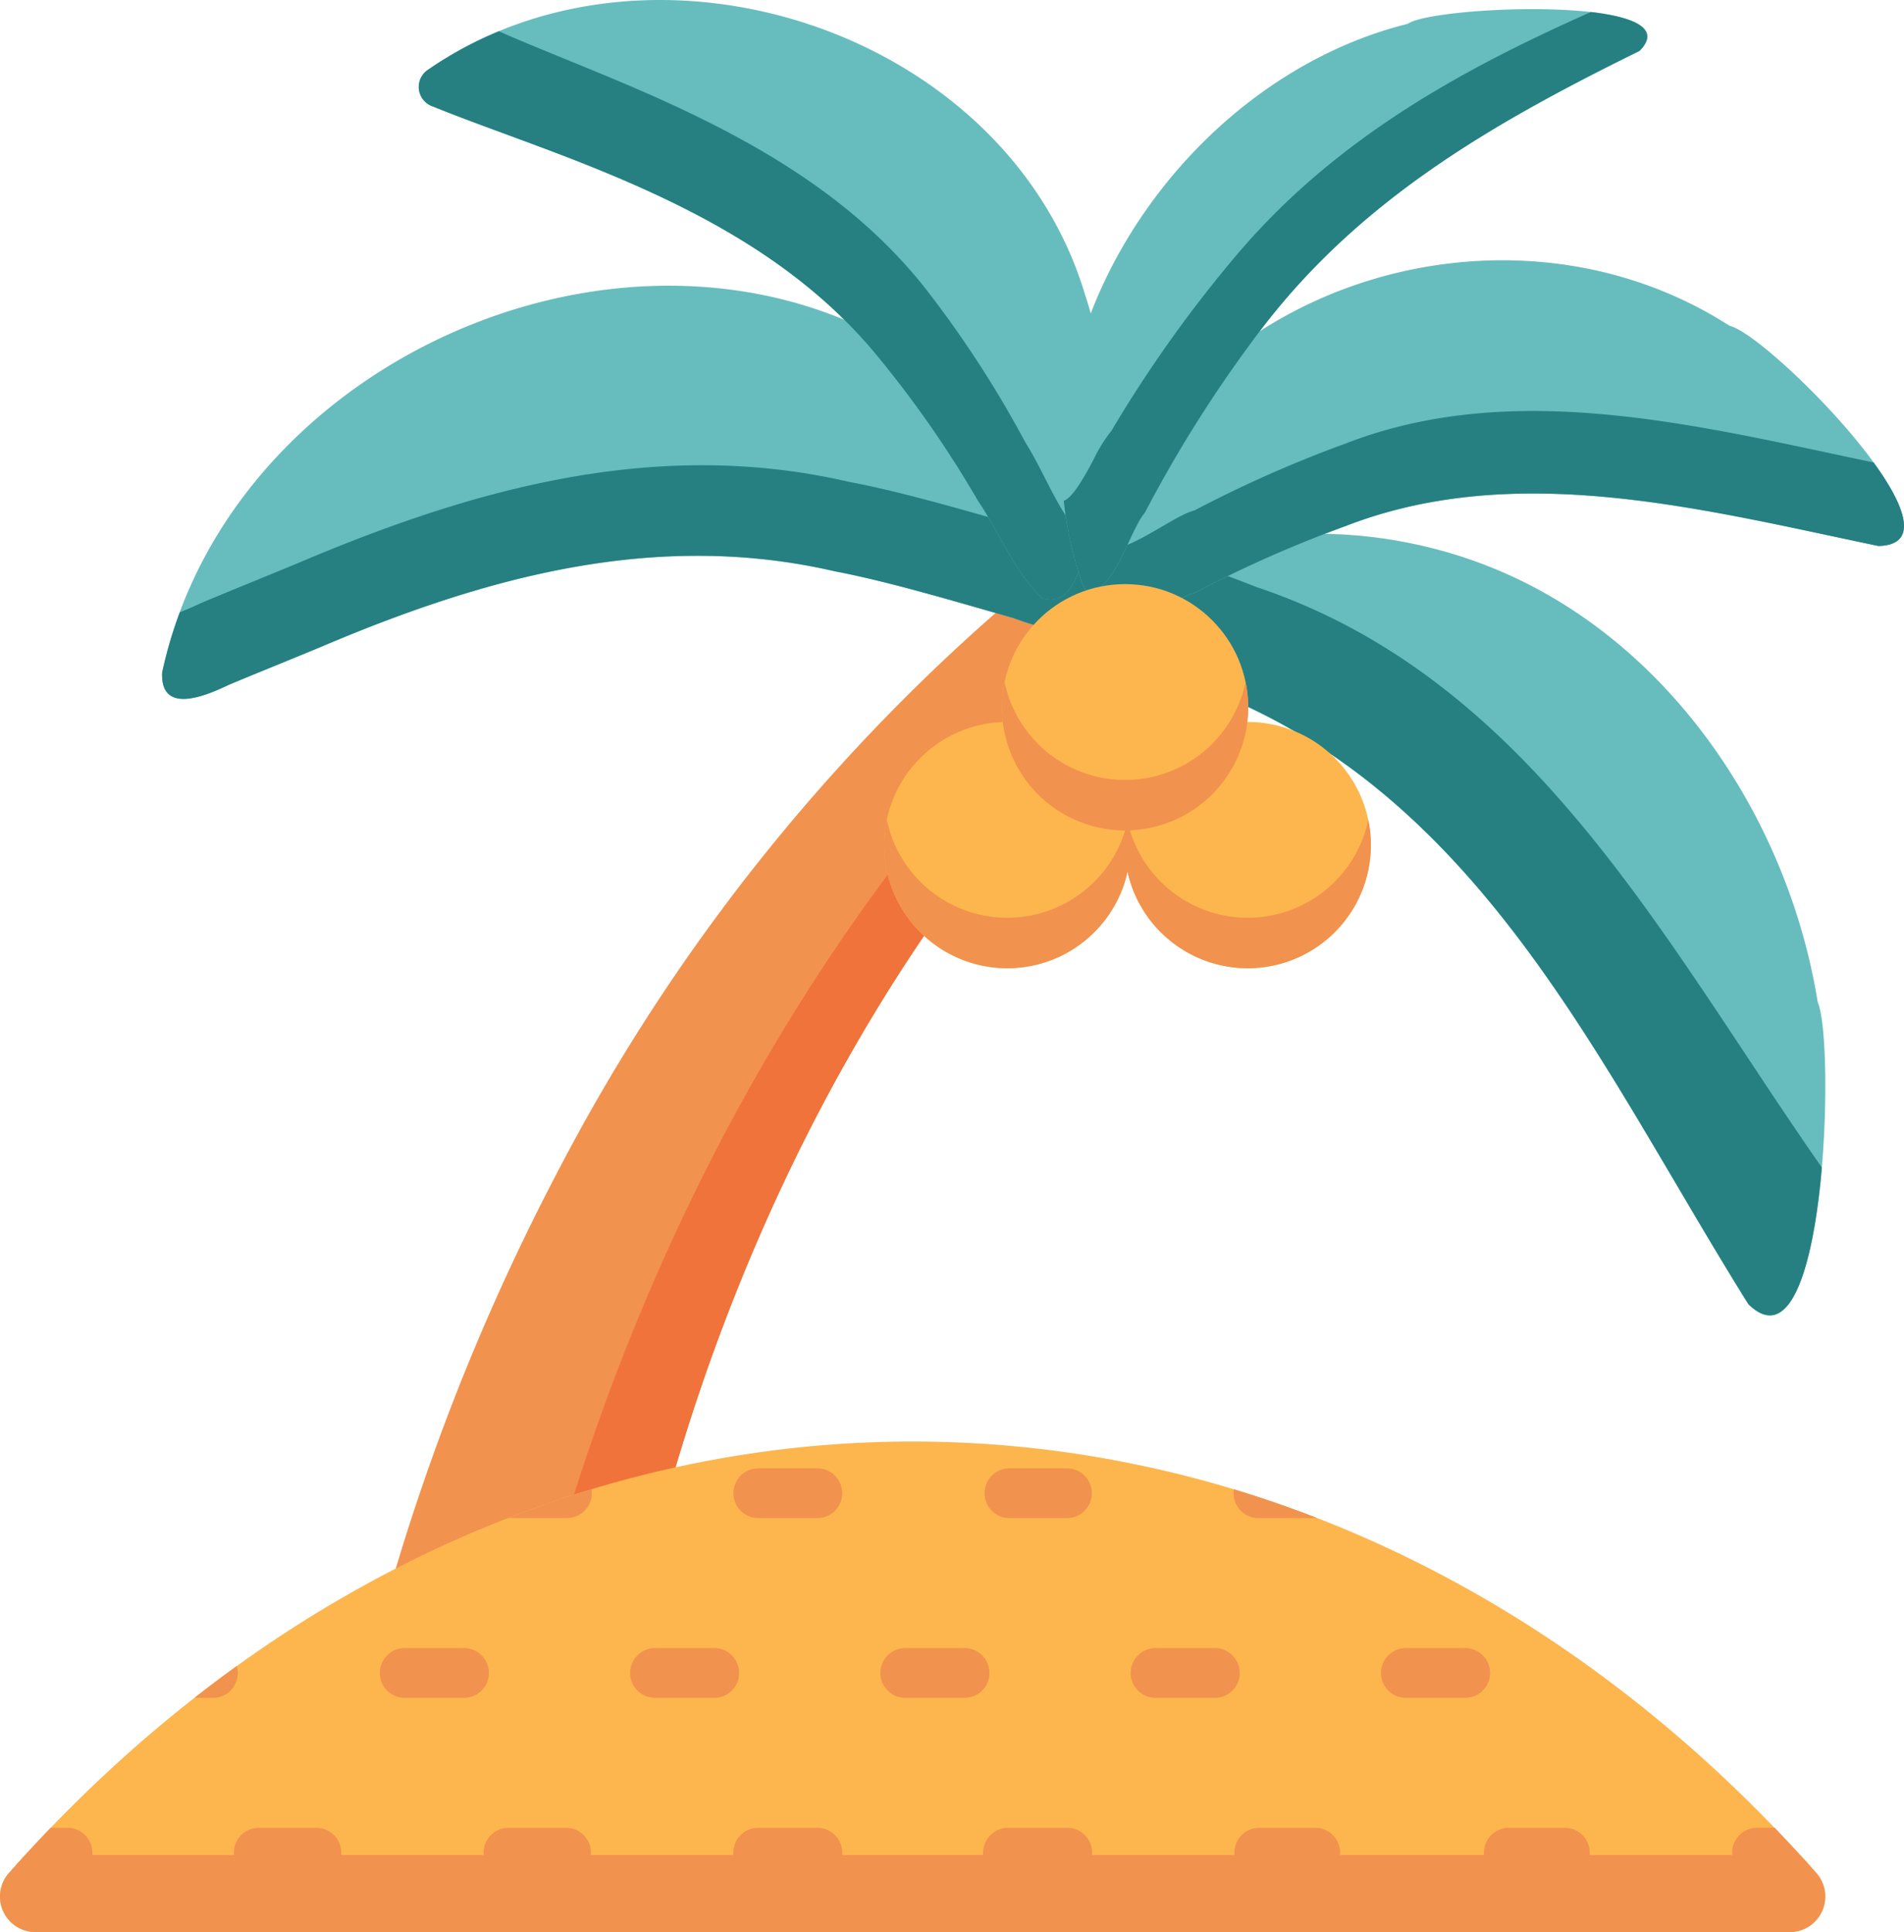 <?xml version="1.0" encoding="UTF-8"?>
<svg xmlns="http://www.w3.org/2000/svg" width="77.807" height="78.93" viewBox="0 0 77.807 78.93">
  <g id="Island" transform="translate(-29.286 -25.999)">
    <path id="Pfad_2694" data-name="Pfad 2694" d="M142.243,162.335c-9.5,9.039-15.943,21.065-19.433,33.628a81.282,81.282,0,0,0-2.416,12.984h-11.05a91.069,91.069,0,0,1,9.049-26.461,78.411,78.411,0,0,1,19.745-24.4C141.132,155.143,145.41,159.523,142.243,162.335Z" transform="translate(-66.321 -108.614)" fill="#f1924e"></path>
    <path id="Pfad_2695" data-name="Pfad 2695" d="M174.583,168.932c-9.5,9.037-15.943,21.065-19.433,33.628a81.476,81.476,0,0,0-2.416,12.984h-4.352a88.75,88.75,0,0,1,3.246-13.974c4.4-13.479,11.978-26.232,22.732-35.6a3.879,3.879,0,0,0,.827-.9A2.818,2.818,0,0,1,174.583,168.932Z" transform="translate(-98.661 -115.212)" fill="#f0733b"></path>
    <path id="Pfad_2696" data-name="Pfad 2696" d="M314.769,184.552c-6.016-9.62-10.81-20.669-21.931-25.044-1.032-.476-2.133-.933-3.185-1.374-.8-.376-2.438-.725-1.886-1.956,4.357-3.645,11.02-3.833,16.2-1.845,7.433,2.839,12.412,10.263,13.638,17.881C318.322,173.793,317.959,187.671,314.769,184.552Z" transform="translate(-214.037 -105.27)" fill="#67bdbe"></path>
    <path id="Pfad_2697" data-name="Pfad 2697" d="M317.777,183.722c-.32,3.762-1.219,7.329-3,5.585-6.016-9.62-10.81-20.668-21.93-25.042-1.034-.475-2.134-.934-3.185-1.375-.8-.375-2.439-.725-1.886-1.956a12.552,12.552,0,0,1,3.677-2.119c1.06.382,2.164.774,3.2,1.187C305.934,163.766,311.307,174.465,317.777,183.722Z" transform="translate(-214.041 -110.027)" fill="#268081"></path>
    <path id="Pfad_2698" data-name="Pfad 2698" d="M67.9,109.826c2.843-13.205,20.184-20.44,31.345-12.488a19.5,19.5,0,0,1,4.616,4.327c.8,1.195,4.267,5.874,2.165,6.7a12.83,12.83,0,0,1-3.33-.756c-2.278-.649-5.12-1.5-7.29-1.909-7.284-1.692-14.233.2-21.012,3.081-.8.336-2.991,1.223-3.78,1.558C69.691,110.778,67.821,111.578,67.9,109.826Z" transform="translate(-31.989 -56.355)" fill="#67bdbe"></path>
    <path id="Pfad_2699" data-name="Pfad 2699" d="M106.032,143.779a12.823,12.823,0,0,1-3.33-.755c-2.279-.65-5.12-1.5-7.29-1.91-7.284-1.69-14.233.2-21.012,3.082-.8.335-2.991,1.221-3.779,1.556-.927.443-2.8,1.243-2.714-.509a17.556,17.556,0,0,1,.721-2.46c.3-.115.595-.247.827-.358.844-.358,3.183-1.307,4.044-1.667,7.252-3.08,14.687-5.105,22.48-3.3,2.321.435,5.363,1.347,7.8,2.042.665.147,1.336.412,2.016.6C106.651,141.68,107.2,143.323,106.032,143.779Z" transform="translate(-31.993 -91.773)" fill="#268081"></path>
    <path id="Pfad_2700" data-name="Pfad 2700" d="M129.349,28.882c9.15-6.374,23.65-1.675,26.9,9.152a16.868,16.868,0,0,1,.317,9.478c-.434.957-.573,3.363-2.07,2.925-1.175-1.135-1.739-2.678-2.622-3.981a43.98,43.98,0,0,0-4.334-6.181c-3.466-4.063-8.286-6.306-13.444-8.234-1.323-.5-3.164-1.153-4.488-1.692a.842.842,0,0,1-.261-1.468Z" transform="translate(-82.623)" fill="#67bdbe"></path>
    <path id="Pfad_2701" data-name="Pfad 2701" d="M156.352,54.295c-.313,1.1-.627,2.654-1.855,2.3-1.177-1.136-1.739-2.68-2.622-3.982a44.08,44.08,0,0,0-4.334-6.182c-3.468-4.063-8.288-6.305-13.444-8.232-1.324-.5-3.165-1.153-4.489-1.693a.841.841,0,0,1-.26-1.467,15.484,15.484,0,0,1,2.946-1.609c1.287.566,2.995,1.241,4.24,1.763,5.088,2.1,9.827,4.513,13.152,8.693a43.969,43.969,0,0,1,4.118,6.327c.838,1.332,1.347,2.893,2.483,4.067A.526.526,0,0,0,156.352,54.295Z" transform="translate(-82.623 -6.153)" fill="#268081"></path>
    <path id="Pfad_2702" data-name="Pfad 2702" d="M319.9,99.636c-7.2-1.5-14.788-3.513-21.754-.82a49.911,49.911,0,0,0-6.188,2.738c-1.12.278-3.717,2.647-4.524,1.161.958-12.556,16.165-18.642,26.384-12.072C315.395,90.984,323.863,99.559,319.9,99.636Z" transform="translate(-213.852 -51.333)" fill="#67bdbe"></path>
    <path id="Pfad_2703" data-name="Pfad 2703" d="M319.9,129.363c-7.2-1.5-14.787-3.515-21.753-.821a49.837,49.837,0,0,0-6.188,2.737c-1.119.279-3.718,2.647-4.523,1.162a15.454,15.454,0,0,1,.507-2.933c1.087.345,3.076-1.366,4.016-1.6a50.2,50.2,0,0,1,6.188-2.737c6.9-2.669,14.42-.716,21.559.78C321.028,127.766,321.586,129.331,319.9,129.363Z" transform="translate(-213.856 -81.059)" fill="#268081"></path>
    <path id="Pfad_2704" data-name="Pfad 2704" d="M305.8,29.884c-6.055,2.98-11.439,6.091-15.48,11.4a52.958,52.958,0,0,0-4.736,7.471c-.624.689-1.356,3.617-2.474,3.106-3.53-9.483,3.671-20.713,13.224-23.085C297.341,28.035,308.087,27.588,305.8,29.884Z" transform="translate(-209.516 -1.805)" fill="#67bdbe"></path>
    <path id="Pfad_2705" data-name="Pfad 2705" d="M306.171,30.457c-6.056,2.98-11.438,6.091-15.48,11.4a52.815,52.815,0,0,0-4.736,7.471c-.623.688-1.356,3.617-2.475,3.106a14.5,14.5,0,0,1-.836-3.6c.378-.12.9-1.091,1.215-1.68a6.089,6.089,0,0,1,.735-1.183,52.856,52.856,0,0,1,5.152-7.224c4.076-4.792,9.317-7.6,14.438-9.88C305.945,29.071,307.073,29.551,306.171,30.457Z" transform="translate(-209.886 -2.378)" fill="#268081"></path>
    <path id="Pfad_2706" data-name="Pfad 2706" d="M30.738,389.25h71.685a1.45,1.45,0,0,0,1.091-2.407c-20.842-23.51-53.026-23.51-73.867,0a1.45,1.45,0,0,0,1.091,2.407Z" transform="translate(0 -284.321)" fill="#fdb64e"></path>
    <path id="Pfad_2707" data-name="Pfad 2707" d="M102.423,470.815H30.739a1.45,1.45,0,0,1-1.091-2.407q.33-.372.667-.738h72.534q.338.365.667.738a1.451,1.451,0,0,1-1.093,2.407Z" transform="translate(-0.001 -365.886)" fill="#f1924e"></path>
    <circle id="Ellipse_13" data-name="Ellipse 13" cx="5.031" cy="5.031" r="5.031" transform="translate(75.243 55.492)" fill="#fdb64e"></circle>
    <circle id="Ellipse_14" data-name="Ellipse 14" cx="5.031" cy="5.031" r="5.031" transform="translate(65.418 55.492)" fill="#fdb64e"></circle>
    <path id="Pfad_2708" data-name="Pfad 2708" d="M249.928,222.224a5.032,5.032,0,1,1-10.064,0,4.961,4.961,0,0,1,.107-1.03,5.032,5.032,0,0,0,9.85,0A4.96,4.96,0,0,1,249.928,222.224Z" transform="translate(-174.446 -161.702)" fill="#f1924e"></path>
    <circle id="Ellipse_15" data-name="Ellipse 15" cx="5.031" cy="5.031" r="5.031" transform="translate(70.231 49.862)" fill="#fdb64e"></circle>
    <path id="Pfad_2709" data-name="Pfad 2709" d="M277.97,189.421a5.032,5.032,0,1,1-10.064,0,4.962,4.962,0,0,1,.107-1.03,5.032,5.032,0,0,0,9.85,0A4.962,4.962,0,0,1,277.97,189.421Z" transform="translate(-197.676 -134.528)" fill="#f1924e"></path>
    <path id="Pfad_2710" data-name="Pfad 2710" d="M307.185,222.224a5.032,5.032,0,1,1-10.064,0,4.958,4.958,0,0,1,.107-1.03,5.032,5.032,0,0,0,9.85,0A4.962,4.962,0,0,1,307.185,222.224Z" transform="translate(-221.878 -161.702)" fill="#f1924e"></path>
    <path id="Pfad_2711" data-name="Pfad 2711" d="M179.953,376.455a.817.817,0,0,0-.014.161,1.015,1.015,0,0,0,1.015,1.015h2.354l.05,0Q181.668,376.973,179.953,376.455Zm-6.848-.855h-2.356a1.016,1.016,0,0,0,0,2.031H173.1a1.016,1.016,0,1,0,0-2.031Zm-10.2,0h-2.354a1.016,1.016,0,1,0,0,2.031H162.9a1.016,1.016,0,1,0,0-2.031Zm-9.2.857q-1.714.516-3.4,1.173l.048,0H152.7a1.015,1.015,0,0,0,1.015-1.015A.788.788,0,0,0,153.7,376.457Z" transform="translate(-100.245 -289.614)" fill="#f1924e"></path>
    <path id="Pfad_2712" data-name="Pfad 2712" d="M127.5,418.392h-2.361a1.016,1.016,0,1,0,0,2.031H127.5a1.016,1.016,0,1,0,0-2.031Zm-10.229,0h-2.36a1.016,1.016,0,1,0,0,2.031h2.36a1.016,1.016,0,1,0,0-2.031Zm-10.227,0h-2.362a1.016,1.016,0,1,0,0,2.031h2.361a1.016,1.016,0,1,0,0-2.031Zm-10.229,0h-2.36a1.016,1.016,0,1,0,0,2.031h2.359a1.016,1.016,0,1,0,0-2.031Zm-10.227,0H84.227a1.016,1.016,0,1,0,0,2.031h2.361a1.016,1.016,0,1,0,0-2.031Zm-9.253.733c-.582.417-1.16.852-1.731,1.3h.754a1.016,1.016,0,0,0,1.017-1.015,1,1,0,0,0-.041-.284Z" transform="translate(-38.371 -325.063)" fill="#f1924e"></path>
    <path id="Pfad_2713" data-name="Pfad 2713" d="M36.249,462.2a1.016,1.016,0,0,1-1.015,1.017H34.018a1.011,1.011,0,0,1-.882-.513q.694-.777,1.41-1.519h.688a1.015,1.015,0,0,1,1.015,1.015Z" transform="translate(-3.189 -360.515)" fill="#f1924e"></path>
    <path id="Pfad_2714" data-name="Pfad 2714" d="M139.575,461.185h-2.354a1.016,1.016,0,0,0,0,2.031h2.354a1.016,1.016,0,0,0,0-2.031Zm-10.2,0h-2.354a1.016,1.016,0,0,0,0,2.031h2.354a1.016,1.016,0,0,0,0-2.031Zm-10.2,0h-2.356a1.016,1.016,0,1,0,0,2.031h2.356a1.016,1.016,0,1,0,0-2.031Zm-10.2,0H106.61a1.016,1.016,0,1,0,0,2.031h2.354a1.016,1.016,0,1,0,0-2.031Zm-10.2,0H96.406a1.016,1.016,0,1,0,0,2.031H98.76a1.016,1.016,0,0,0,0-2.031Zm-10.2,0H86.2a1.016,1.016,0,1,0,0,2.031h2.356a1.016,1.016,0,0,0,0-2.031Z" transform="translate(-46.308 -360.514)" fill="#f1924e"></path>
    <path id="Pfad_2715" data-name="Pfad 2715" d="M445.1,462.7a1.013,1.013,0,0,1-.882.515H443a1.016,1.016,0,1,1,0-2.031h.69C444.163,461.68,444.635,462.185,445.1,462.7Z" transform="translate(-341.882 -360.515)" fill="#f1924e"></path>
  </g>
</svg>
